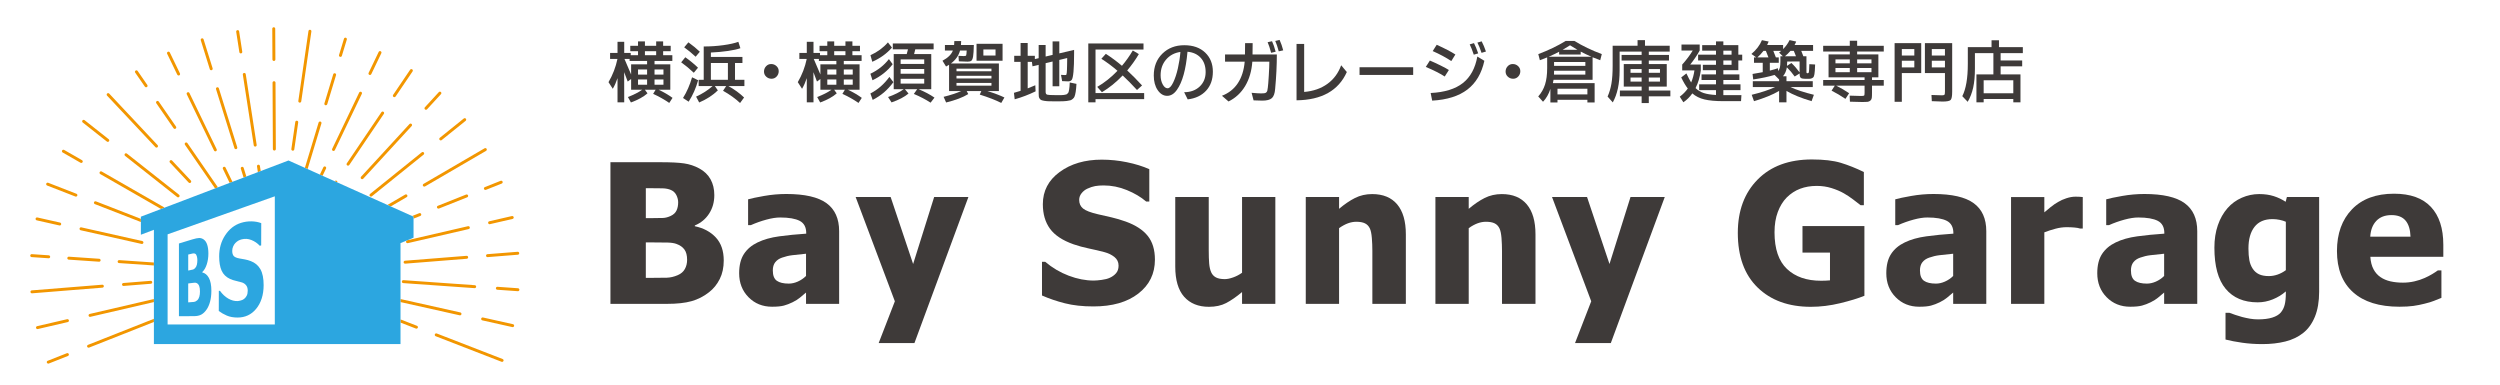 <?xml version="1.0" encoding="utf-8"?>
<!-- Generator: Adobe Illustrator 28.2.0, SVG Export Plug-In . SVG Version: 6.00 Build 0)  -->
<svg version="1.1" xmlns="http://www.w3.org/2000/svg" xmlns:xlink="http://www.w3.org/1999/xlink" x="0px" y="0px" width="520px"
	 height="80px" viewBox="0 0 520 80" enable-background="new 0 0 520 80" xml:space="preserve">
<g id="レイヤー_1">
	<g>
		<path fill="#3E3A39" d="M126.57,17.09c0.884-1.513,1.504-3.122,1.859-4.826h-1.531v-1.258h1.545V8.696h1.395v2.311h1.354v0.479
			h1.518v-0.834h-1.613V9.53h1.613V8.614h1.436V9.53h2.338V8.614h1.449V9.53h1.572v1.121h-1.572v0.834h1.914v1.189h-3.705v0.711
			h3.281v5.277h-2.434c1.103,0.52,2.069,1.085,2.898,1.695l-0.684,1.053c-1.03-0.711-2.146-1.34-3.35-1.887l0.52-0.861h-2.242
			l0.547,0.752c-0.812,0.72-1.96,1.354-3.445,1.9l-0.629-1.135c1.222-0.465,2.215-0.971,2.98-1.518h-2.311v-2.229l-0.711,0.533
			c-0.155-0.456-0.401-1.107-0.738-1.955l0.014,6.275h-1.395v-5.031c-0.273,0.82-0.602,1.559-0.984,2.215L126.57,17.09z
			 M129.892,12.264c0.073,0.183,0.285,0.679,0.636,1.49c0.351,0.812,0.6,1.39,0.745,1.736v-2.105h3.322v-0.711h-3.637v-0.41H129.892
			z M132.709,15.518h1.887v-1.066h-1.887V15.518z M132.709,17.624h1.887V16.53h-1.887V17.624z M134.144,11.485h2.338v-0.834h-2.338
			V11.485z M136.14,15.518H138v-1.066h-1.859V15.518z M136.14,17.624H138V16.53h-1.859V17.624z"/>
		<path fill="#3E3A39" d="M141.683,12.961l0.861-1.053c0.966,0.684,1.846,1.408,2.639,2.174l-0.875,1.053
			C143.442,14.315,142.567,13.59,141.683,12.961z M142.066,20.385c0.793-1.267,1.422-2.702,1.887-4.307l1.258,0.615
			c-0.456,1.641-1.112,3.126-1.969,4.457L142.066,20.385z M142.312,9.844l0.875-1.039c0.921,0.666,1.714,1.317,2.379,1.955
			l-0.875,1.039C143.934,11.088,143.141,10.437,142.312,9.844z M144.787,20.098c1.304-0.592,2.452-1.326,3.445-2.201h-2.912v-1.299
			h1.053V9.667c1.395,0,2.755-0.091,4.081-0.273c1.326-0.182,2.367-0.415,3.124-0.697l0.424,1.326
			c-0.593,0.219-1.449,0.41-2.57,0.574s-2.311,0.273-3.568,0.328v0.916h6.562v1.258h-1.545v3.5h1.955v1.299H151.5
			c1.239,0.684,2.329,1.477,3.268,2.379l-0.834,1.148c-0.966-0.912-2.146-1.759-3.541-2.543l0.656-0.984h-2.365l0.629,0.902
			c-1.039,1.012-2.333,1.85-3.883,2.516L144.787,20.098z M147.863,16.598h3.541v-3.5h-3.541V16.598z"/>
		<path fill="#3E3A39" d="M159.375,15.949c-0.31-0.287-0.465-0.643-0.465-1.066s0.144-0.791,0.431-1.101
			c0.287-0.31,0.643-0.465,1.066-0.465s0.791,0.144,1.101,0.431s0.465,0.643,0.465,1.066s-0.144,0.791-0.431,1.101
			c-0.287,0.31-0.643,0.465-1.066,0.465S159.684,16.236,159.375,15.949z"/>
		<path fill="#3E3A39" d="M165.939,17.09c0.884-1.513,1.504-3.122,1.859-4.826h-1.531v-1.258h1.545V8.696h1.395v2.311h1.354v0.479
			h1.518v-0.834h-1.613V9.53h1.613V8.614h1.436V9.53h2.338V8.614h1.449V9.53h1.572v1.121H177.3v0.834h1.914v1.189h-3.705v0.711
			h3.281v5.277h-2.434c1.103,0.52,2.069,1.085,2.898,1.695l-0.684,1.053c-1.03-0.711-2.146-1.34-3.35-1.887l0.52-0.861H173.5
			l0.547,0.752c-0.812,0.72-1.96,1.354-3.445,1.9l-0.629-1.135c1.222-0.465,2.215-0.971,2.98-1.518h-2.311v-2.229l-0.711,0.533
			c-0.155-0.456-0.401-1.107-0.738-1.955l0.014,6.275h-1.395v-5.031c-0.273,0.82-0.602,1.559-0.984,2.215L165.939,17.09z
			 M169.261,12.264c0.073,0.183,0.285,0.679,0.636,1.49c0.351,0.812,0.6,1.39,0.745,1.736v-2.105h3.322v-0.711h-3.637v-0.41H169.261
			z M172.078,15.518h1.887v-1.066h-1.887V15.518z M172.078,17.624h1.887V16.53h-1.887V17.624z M173.513,11.485h2.338v-0.834h-2.338
			V11.485z M175.509,15.518h1.859v-1.066h-1.859V15.518z M175.509,17.624h1.859V16.53h-1.859V17.624z"/>
		<path fill="#3E3A39" d="M181.041,15.34c1.559-0.738,2.844-1.754,3.855-3.049l0.779,1.066c-1.075,1.404-2.475,2.516-4.197,3.336
			L181.041,15.34z M181.041,19.442c1.54-0.793,2.857-1.941,3.951-3.445l0.834,1.094c-0.62,0.83-1.27,1.536-1.948,2.119
			c-0.679,0.583-1.465,1.107-2.358,1.572L181.041,19.442z M181.054,11.485c1.458-0.665,2.671-1.554,3.637-2.666l0.834,1.08
			c-1.075,1.24-2.438,2.224-4.088,2.953L181.054,11.485z M184.718,20.18c1.358-0.483,2.442-1.025,3.254-1.627h-2.078v-7.314h2.707
			c0.073-0.246,0.159-0.574,0.26-0.984h-3.158V9.038h8.49v1.217h-3.814c-0.027,0.119-0.109,0.447-0.246,0.984h3.568v7.314h-2.625
			c1.276,0.529,2.374,1.112,3.295,1.75l-0.807,1.053c-1.021-0.666-2.183-1.271-3.486-1.818l0.697-0.984h-2.557l0.752,0.902
			c-0.829,0.702-2.005,1.317-3.527,1.846L184.718,20.18z M187.33,13.303h4.908V12.36h-4.908V13.303z M187.33,15.34h4.908v-0.984
			h-4.908V15.34z M187.33,17.391h4.908v-0.998h-4.908V17.391z"/>
		<path fill="#3E3A39" d="M196.038,12.633c1.13-0.602,1.851-1.308,2.16-2.119h-1.654V9.366h1.914
			c0.027-0.255,0.041-0.528,0.041-0.82h1.422c0,0.292-0.014,0.565-0.041,0.82h2.68c-0.027,1.13-0.08,1.926-0.157,2.386
			c-0.077,0.46-0.198,0.754-0.362,0.882c-0.164,0.128-0.422,0.191-0.772,0.191s-0.959-0.022-1.825-0.068l-0.082-1.148
			c0.438,0.037,0.802,0.055,1.094,0.055s0.46-0.048,0.506-0.144s0.082-0.431,0.109-1.005h-1.381c-0.292,1.066-0.921,1.96-1.887,2.68
			h9.967v5.742h-2.406c1.495,0.465,2.68,0.912,3.555,1.34l-0.656,1.135c-1.176-0.593-2.666-1.171-4.471-1.736l0.328-0.738h-3.049
			l0.328,0.629c-1.103,0.684-2.639,1.267-4.607,1.75l-0.52-1.176c1.431-0.355,2.657-0.756,3.678-1.203h-2.543v-5.469
			c-0.128,0.082-0.337,0.205-0.629,0.369L196.038,12.633z M198.95,14.821h7.273v-0.533h-7.273V14.821z M198.95,16.325h7.273v-0.561
			h-7.273V16.325z M198.95,17.815h7.273v-0.561h-7.273V17.815z M203.12,12.633V9.106h5.414v3.527H203.12z M204.542,11.553h2.529
			v-1.258h-2.529V11.553z"/>
		<path fill="#3E3A39" d="M210.901,19.305c0.383-0.1,0.843-0.237,1.381-0.41v-6.029h-1.326v-1.258h1.326V8.942h1.477v2.666h1.49
			v0.684l0.793-0.191V9.366h1.449v2.393l1.449-0.342V8.614h1.395v2.488l3.076-0.725v0.766c0,3.199-0.164,5.022-0.492,5.469
			c-0.155,0.21-0.41,0.314-0.766,0.314c-0.164,0-0.574-0.018-1.23-0.055l-0.232-1.299c0.383,0.027,0.649,0.041,0.8,0.041
			s0.237-0.007,0.26-0.021s0.048-0.057,0.075-0.13c0.027-0.073,0.048-0.182,0.062-0.328c0.014-0.146,0.027-0.351,0.041-0.615
			c0.014-0.264,0.022-0.595,0.027-0.991s0.012-0.882,0.021-1.456l-1.641,0.396v5.482h-1.395v-5.154l-1.449,0.342v5.975
			c0,0.328,0.111,0.522,0.335,0.581c0.224,0.06,0.74,0.089,1.552,0.089h1.436c0.31,0,0.634-0.045,0.971-0.137
			c0.073-0.018,0.166-0.086,0.28-0.205c0.114-0.118,0.183-0.216,0.205-0.294c0.022-0.077,0.057-0.239,0.103-0.485
			s0.073-0.458,0.082-0.636s0.027-0.467,0.055-0.868l1.395,0.287c-0.073,1.322-0.214,2.22-0.424,2.693
			c-0.055,0.137-0.169,0.28-0.342,0.431s-0.337,0.248-0.492,0.294c-0.155,0.045-0.415,0.093-0.779,0.144
			c-0.364,0.05-0.973,0.075-1.825,0.075s-1.458-0.005-1.818-0.014c-0.36-0.009-0.69-0.039-0.991-0.089
			c-0.301-0.05-0.518-0.105-0.649-0.164c-0.132-0.06-0.246-0.162-0.342-0.308c-0.096-0.146-0.152-0.296-0.171-0.451
			s-0.027-0.374-0.027-0.656v-5.906l-1.285,0.301l-0.123-0.93h-0.875v5.523c0.565-0.219,1.094-0.438,1.586-0.656l0.055,1.271
			c-1.449,0.702-2.898,1.253-4.348,1.654L210.901,19.305z"/>
		<path fill="#3E3A39" d="M226.364,21.288V9.038h11.484v1.258h-9.98v9.064h10.117v1.258h-10.117v0.67H226.364z M228.223,18.075
			c1.495-0.866,2.898-1.982,4.211-3.35c-1.039-0.902-2.155-1.736-3.35-2.502l0.93-1.025c1.176,0.757,2.292,1.586,3.35,2.488
			c0.829-0.975,1.581-2.037,2.256-3.186l1.258,0.752c-0.684,1.167-1.49,2.302-2.42,3.404c0.938,0.857,1.969,1.896,3.09,3.117
			l-1.053,0.943c-1.066-1.157-2.06-2.165-2.98-3.021c-1.358,1.422-2.798,2.584-4.32,3.486L228.223,18.075z"/>
		<path fill="#3E3A39" d="M239.986,15.709c0-1.868,0.597-3.386,1.791-4.553c1.194-1.167,2.709-1.75,4.546-1.75
			s3.288,0.511,4.354,1.531c1.066,1.021,1.6,2.345,1.6,3.972s-0.47,2.946-1.408,3.958s-2.215,1.613-3.828,1.805l-0.738-1.49
			c1.331-0.009,2.408-0.403,3.233-1.183s1.237-1.782,1.237-3.008c0-1.226-0.337-2.21-1.012-2.953
			c-0.675-0.743-1.595-1.169-2.762-1.278c-0.328,3.701-1.062,6.344-2.201,7.93c-0.583,0.83-1.26,1.244-2.03,1.244
			s-1.427-0.396-1.969-1.189S239.986,16.94,239.986,15.709z M241.408,15.655c0,0.738,0.146,1.374,0.438,1.907s0.631,0.8,1.019,0.8
			s0.774-0.403,1.162-1.21s0.711-1.784,0.971-2.933s0.436-2.288,0.526-3.418c-1.239,0.183-2.235,0.716-2.987,1.6
			C241.784,13.285,241.408,14.37,241.408,15.655z"/>
		<path fill="#3E3A39" d="M254.166,19.92c1.413-0.547,2.516-1.422,3.309-2.625s1.267-2.693,1.422-4.471h-4.088v-1.49h4.143
			l0.027-2.365h1.572l-0.027,2.365h5.059c0,2.261-0.118,4.653-0.355,7.178c-0.073,0.921-0.301,1.554-0.684,1.9
			s-1.044,0.52-1.982,0.52c-0.665,0-1.271-0.019-1.818-0.055l-0.41-1.572c0.902,0.082,1.538,0.123,1.907,0.123
			s0.641-0.016,0.813-0.048c0.173-0.032,0.303-0.104,0.39-0.219c0.087-0.114,0.139-0.209,0.157-0.287
			c0.019-0.077,0.055-0.303,0.109-0.677c0.055-0.374,0.121-1.201,0.198-2.481c0.077-1.28,0.116-2.244,0.116-2.892h-3.541
			c-0.137,1.941-0.629,3.625-1.477,5.052c-0.848,1.427-2.005,2.504-3.473,3.233L254.166,19.92z M263.668,8.778l0.916-0.205
			c0.273,0.583,0.524,1.312,0.752,2.188l-0.943,0.219C264.146,10.041,263.905,9.307,263.668,8.778z M265.254,8.518l0.902-0.219
			c0.31,0.684,0.561,1.408,0.752,2.174l-0.93,0.205C265.732,9.749,265.491,9.029,265.254,8.518z"/>
		<path fill="#3E3A39" d="M269.68,20.864V9.133h1.586v9.994c1.896-0.164,3.505-0.722,4.826-1.675
			c1.321-0.952,2.278-2.244,2.871-3.876l1.176,1.408C278.408,18.84,274.922,20.8,269.68,20.864z"/>
		<path fill="#3E3A39" d="M282.785,15.586v-1.6h11.156v1.6H282.785z"/>
		<path fill="#3E3A39" d="M296.566,13.918l0.848-1.326c0.711,0.301,1.461,0.647,2.249,1.039c0.788,0.392,1.355,0.702,1.702,0.93
			l-0.861,1.354C299.592,15.313,298.28,14.648,296.566,13.918z M297.578,19.346c2.898-0.146,5.132-0.836,6.699-2.071
			c1.567-1.235,2.57-3.074,3.008-5.517l1.463,0.889c-0.574,2.625-1.752,4.619-3.534,5.981c-1.782,1.363-4.223,2.13-7.321,2.304
			L297.578,19.346z M298.002,10.624l0.834-1.312c1.723,0.784,3.017,1.458,3.883,2.023l-0.848,1.367
			C300.777,11.973,299.487,11.28,298.002,10.624z M305.699,9.229l0.889-0.26c0.292,0.556,0.583,1.267,0.875,2.133l-0.916,0.273
			C306.237,10.446,305.954,9.73,305.699,9.229z M307.298,8.86l0.889-0.26c0.328,0.62,0.624,1.326,0.889,2.119l-0.916,0.273
			C307.859,10.082,307.572,9.371,307.298,8.86z"/>
		<path fill="#3E3A39" d="M313.628,15.949c-0.31-0.287-0.465-0.643-0.465-1.066s0.144-0.791,0.431-1.101
			c0.287-0.31,0.643-0.465,1.066-0.465s0.791,0.144,1.101,0.431s0.465,0.643,0.465,1.066s-0.144,0.791-0.431,1.101
			c-0.287,0.31-0.643,0.465-1.066,0.465S313.937,16.236,313.628,15.949z"/>
		<path fill="#3E3A39" d="M319.951,20.057c0.647-0.72,1.119-1.545,1.415-2.475s0.444-2.064,0.444-3.404v-2.242
			c-0.401,0.164-0.907,0.36-1.518,0.588l-0.328-1.271c2.097-0.784,3.992-1.695,5.688-2.734h1.832
			c1.695,1.039,3.591,1.951,5.688,2.734l-0.328,1.271c-0.757-0.282-1.285-0.487-1.586-0.615v4.689h-8.121
			c-0.046,0.301-0.091,0.533-0.137,0.697h8.682v4.02h-1.504v-0.561h-6.221v0.561h-1.477v-2.83c-0.337,1.076-0.848,1.969-1.531,2.68
			L319.951,20.057z M322.125,11.799h8.887c-0.894-0.392-1.636-0.747-2.229-1.066v0.615h-4.484V10.76
			C323.651,11.107,322.926,11.453,322.125,11.799z M323.232,15.518h6.521v-0.807h-6.508v0.164
			C323.246,15.167,323.241,15.381,323.232,15.518z M323.246,13.7h6.508v-0.807h-6.508V13.7z M323.957,19.633h6.221v-1.176h-6.221
			V19.633z M325.023,10.364h3.09c-0.465-0.264-0.979-0.579-1.545-0.943C326.003,9.785,325.488,10.1,325.023,10.364z"/>
		<path fill="#3E3A39" d="M334.378,20.084c0.364-0.811,0.631-1.707,0.8-2.687c0.169-0.979,0.253-2.222,0.253-3.726V9.516h5.182
			V8.354h1.545v1.162h5.141v1.217h-4.348v0.697h4.197v1.162h-4.197v0.738h3.732v4.689h-3.732v0.807h4.484v1.217h-4.484v1.395h-1.49
			v-1.395h-4.525v-1.217h4.525V18.02h-3.719v-4.689h3.719v-0.738h-4.17V11.43h4.17v-0.697h-4.58v3.965
			c0,2.698-0.474,4.899-1.422,6.604L334.378,20.084z M339.149,15.149h2.311V14.37h-2.311V15.149z M339.149,16.967h2.311V16.12
			h-2.311V16.967z M342.95,15.149h2.324V14.37h-2.324V15.149z M342.95,16.967h2.324V16.12h-2.324V16.967z"/>
		<path fill="#3E3A39" d="M349.393,20.112c0.656-0.492,1.212-1.057,1.668-1.695c-0.456-0.592-0.911-1.362-1.367-2.311l1.08-0.834
			c0.383,0.82,0.711,1.449,0.984,1.887c0.328-0.766,0.556-1.604,0.684-2.516h-2.543v-1.217c0.856-0.948,1.586-1.918,2.188-2.912
			h-2.338V9.256h3.787v1.258c-0.565,1.012-1.222,1.982-1.969,2.912h2.201v1.217c-0.173,1.349-0.538,2.575-1.094,3.678
			c0.483,0.474,1.051,0.818,1.702,1.032c0.651,0.214,1.502,0.349,2.55,0.403v-1.012h-3.5v-1.203h3.5v-0.902h-3.008v-1.162h3.008
			v-0.875h-2.734v-1.121h2.734v-0.902h-3.719v-1.203h3.719v-0.834h-2.871V9.393h2.871V8.614h1.531v0.779h3.117v1.982h0.807v1.203
			h-0.807v2.023h-3.117v0.875h3.336v1.162h-3.336v0.902h3.568v1.203h-3.568v1.039h3.76l-0.082,1.258h-3.678
			c-1.622,0-2.931-0.119-3.924-0.355c-0.993-0.237-1.837-0.656-2.529-1.258c-0.511,0.729-1.13,1.344-1.859,1.846L349.393,20.112z
			 M358.458,11.375h1.709v-0.834h-1.709V11.375z M358.458,13.481h1.709v-0.902h-1.709V13.481z"/>
		<path fill="#3E3A39" d="M364.295,11.225c1.021-0.856,1.75-1.813,2.188-2.871l1.395,0.287c-0.063,0.191-0.169,0.433-0.314,0.725
			h3.322v0.848c0.583-0.583,1.03-1.208,1.34-1.873l1.381,0.301c-0.091,0.246-0.205,0.488-0.342,0.725h3.855v1.217h-2.461
			c0.164,0.401,0.31,0.775,0.438,1.121h0.643v3.145c0,0.183,0.014,0.292,0.041,0.328c0.027,0.037,0.101,0.055,0.219,0.055
			s0.198-0.063,0.239-0.191c0.041-0.127,0.075-0.692,0.103-1.695l1.203,0.068c-0.036,1.058-0.084,1.728-0.144,2.01
			c-0.06,0.283-0.116,0.472-0.171,0.567s-0.159,0.183-0.314,0.26c-0.155,0.078-0.306,0.121-0.451,0.13
			c-0.146,0.009-0.451,0.014-0.916,0.014s-0.786-0.062-0.964-0.185s-0.267-0.408-0.267-0.854v-0.082l-1.025,0.643
			c-0.483-0.692-1.025-1.331-1.627-1.914c-0.118,0.748-0.388,1.367-0.807,1.859h0.725v1.025h5.469v1.217h-4.648
			c1.239,0.583,2.866,1.121,4.881,1.613l-0.479,1.326c-2.151-0.638-3.892-1.349-5.223-2.133v2.379h-1.531v-2.379
			c-1.331,0.784-3.071,1.495-5.223,2.133l-0.479-1.326c2.015-0.492,3.642-1.03,4.881-1.613h-4.648v-1.217h5.469V16.53l-0.943-0.943
			c-1.222,0.365-2.702,0.679-4.443,0.943l-0.137-1.148c0.747-0.109,1.454-0.232,2.119-0.369v-1.955h-1.818v-1.121h0.465
			L364.295,11.225z M365.539,11.936h2.297c-0.164-0.456-0.342-0.907-0.533-1.354h-0.506
			C366.405,11.102,365.985,11.553,365.539,11.936z M368.123,14.684c0.692-0.173,1.253-0.337,1.682-0.492l0.055,0.588
			c0.183-0.237,0.306-0.501,0.369-0.793c0.063-0.292,0.096-0.688,0.096-1.189v-1.094h0.506l-0.779-0.766
			c0.146-0.109,0.292-0.228,0.438-0.355h-1.641c0.191,0.447,0.369,0.898,0.533,1.354h0.602v1.121h-1.859V14.684z M371.267,11.704
			h2.297c-0.036-0.1-0.187-0.474-0.451-1.121h-0.697C372.051,11.011,371.669,11.385,371.267,11.704z M371.691,13.7l0.916-0.602
			c0.593,0.556,1.162,1.208,1.709,1.955v-2.27l-2.584,0.014v0.137C371.732,13.217,371.718,13.472,371.691,13.7z"/>
		<path fill="#3E3A39" d="M379.219,17.815v-1.176h8.613v-0.561h-7.492v-4.758h4.416v-0.602h-5.537V9.53h5.537V8.477h1.531V9.53
			h5.537v1.189h-5.537v0.602h4.416v4.758h-1.326v0.561h2.447v1.176h-2.447v1.518c0,0.483-0.016,0.834-0.048,1.053
			s-0.132,0.401-0.301,0.547c-0.169,0.146-0.374,0.23-0.615,0.253c-0.241,0.022-0.583,0.034-1.025,0.034s-1.311-0.023-2.604-0.068
			l-0.055-1.258c1.212,0.046,1.998,0.068,2.358,0.068s0.574-0.027,0.643-0.082s0.103-0.246,0.103-0.574v-1.49h-5.906
			c0.948,0.474,1.846,0.998,2.693,1.572l-0.766,1.176c-0.966-0.656-1.928-1.226-2.885-1.709l0.67-1.039H379.219z M381.776,13.167
			h2.98V12.36h-2.98V13.167z M381.776,15.012h2.98v-0.861h-2.98V15.012z M386.288,13.167h2.98V12.36h-2.98V13.167z M386.288,15.012
			h2.98v-0.861h-2.98V15.012z"/>
		<path fill="#3E3A39" d="M394.077,21.178V8.969h5.537v6.234h-4.033v5.975H394.077z M395.581,11.553h2.598V10.2h-2.598V11.553z
			 M395.581,14.014h2.598v-1.381h-2.598V14.014z M400.38,15.204V8.969h5.674v10.104c0,0.921-0.107,1.492-0.321,1.716
			c-0.214,0.223-0.772,0.335-1.675,0.335c-0.118,0-0.355-0.009-0.711-0.027c-0.355-0.019-0.866-0.037-1.531-0.055l-0.068-1.285
			c1.203,0.046,1.933,0.068,2.188,0.068s0.422-0.036,0.499-0.109c0.077-0.073,0.116-0.287,0.116-0.643v-3.869H400.38z
			 M401.815,11.553h2.734V10.2h-2.734V11.553z M401.815,14.014h2.734v-1.381h-2.734V14.014z"/>
		<path fill="#3E3A39" d="M408.158,20.002c0.766-1.504,1.148-3.737,1.148-6.699v-3.5h4.936V8.381h1.545v1.422h4.963v1.244h-4.621
			v1.531h4.484v1.217h-4.484v1.682h4.129v5.811h-1.49V20.59h-6.166v0.697h-1.504v-5.811h3.527v-4.43h-3.842v3.24
			c0,1.55-0.123,2.871-0.369,3.965s-0.624,2.069-1.135,2.926L408.158,20.002z M412.601,19.401h6.166v-2.707h-6.166V19.401z"/>
	</g>
</g>
<g id="レイヤー_3" display="none">
</g>
<g id="レイヤー_2">
	<g>
		<g>
			<path fill="#3E3A39" d="M150.538,54.181c0,1.465-0.274,2.75-0.833,3.858c-0.554,1.108-1.295,2.026-2.235,2.751
				c-1.105,0.869-2.323,1.49-3.651,1.859c-1.327,0.368-3.011,0.554-5.057,0.554h-11.791V33.741h10.409
				c2.162,0,3.803,0.082,4.917,0.247c1.114,0.163,2.16,0.511,3.136,1.038c1.055,0.568,1.842,1.327,2.364,2.274
				c0.524,0.95,0.78,2.045,0.78,3.286c0,1.437-0.356,2.718-1.075,3.839c-0.719,1.121-1.713,1.946-2.981,2.473v0.156
				c1.822,0.383,3.281,1.166,4.376,2.347C149.991,50.583,150.538,52.174,150.538,54.181z M141.059,42.071
				c0-0.475-0.12-0.963-0.363-1.463c-0.245-0.502-0.624-0.866-1.139-1.09c-0.488-0.212-1.066-0.327-1.731-0.345
				c-0.667-0.021-1.659-0.031-2.979-0.031h-0.515v6.233h0.932c1.264,0,2.151-0.012,2.661-0.038c0.508-0.026,1.03-0.166,1.572-0.418
				c0.592-0.275,1.003-0.659,1.225-1.146C140.95,43.284,141.059,42.717,141.059,42.071z M142.919,54.043
				c0-0.911-0.181-1.623-0.554-2.138c-0.368-0.514-0.921-0.902-1.661-1.167c-0.449-0.172-1.064-0.266-1.849-0.287
				c-0.787-0.019-1.84-0.029-3.158-0.029h-1.366v7.38h0.395c1.929,0,3.26-0.014,4-0.04c0.737-0.027,1.488-0.204,2.255-0.534
				c0.672-0.29,1.164-0.715,1.475-1.277C142.765,55.39,142.919,54.752,142.919,54.043z"/>
			<path fill="#3E3A39" d="M167.653,60.848c-0.474,0.396-0.901,0.753-1.275,1.069c-0.379,0.317-0.88,0.633-1.518,0.95
				c-0.617,0.304-1.221,0.534-1.808,0.693c-0.588,0.159-1.409,0.239-2.464,0.239c-1.967,0-3.596-0.662-4.898-1.98
				c-1.298-1.319-1.947-2.981-1.947-4.985c0-1.651,0.331-2.983,0.991-3.998c0.656-1.015,1.609-1.821,2.845-2.413
				c1.255-0.607,2.75-1.029,4.495-1.267c1.738-0.238,3.612-0.423,5.62-0.556v-0.117c0-1.228-0.454-2.074-1.357-2.544
				c-0.905-0.467-2.26-0.702-4.068-0.702c-0.819,0-1.774,0.148-2.868,0.445c-1.096,0.296-2.162,0.676-3.208,1.138h-0.59v-5.362
				c0.685-0.198,1.795-0.432,3.324-0.701c1.529-0.271,3.074-0.408,4.631-0.408c3.823,0,6.611,0.638,8.358,1.911
				c1.745,1.272,2.623,3.215,2.623,5.827v15.116h-6.886V60.848z M167.653,57.405v-4.629c-1.175,0.117-2.126,0.222-2.85,0.306
				c-0.726,0.086-1.438,0.255-2.14,0.505c-0.606,0.21-1.075,0.529-1.413,0.959c-0.336,0.428-0.504,0.998-0.504,1.71
				c0,1.044,0.281,1.758,0.842,2.148c0.56,0.39,1.389,0.584,2.482,0.584c0.608,0,1.227-0.138,1.86-0.416
				C166.561,58.296,167.135,57.905,167.653,57.405z"/>
			<path fill="#3E3A39" d="M201.427,40.982l-11.222,30.372h-7.44l3.365-8.686l-8.154-21.686h7.281l4.674,13.931l4.372-13.931
				H201.427z"/>
			<path fill="#3E3A39" d="M227.44,63.738c-2.258,0-4.238-0.218-5.947-0.655c-1.708-0.433-3.294-0.975-4.758-1.622v-7.003h0.674
				c1.475,1.252,3.106,2.215,4.887,2.888c1.779,0.673,3.508,1.009,5.182,1.009c0.424,0,0.98-0.045,1.672-0.137
				c0.694-0.091,1.25-0.237,1.674-0.435c0.513-0.223,0.948-0.537,1.305-0.94c0.356-0.402,0.533-0.933,0.533-1.593
				c0-0.737-0.288-1.337-0.869-1.8c-0.581-0.462-1.275-0.798-2.081-1.009c-0.998-0.264-2.071-0.515-3.215-0.753
				c-1.139-0.237-2.205-0.528-3.197-0.87c-2.278-0.804-3.916-1.885-4.905-3.245c-0.987-1.358-1.484-3.061-1.484-5.105
				c0-2.758,1.168-4.989,3.503-6.698c2.337-1.708,5.252-2.562,8.744-2.562c1.754,0,3.501,0.178,5.232,0.534
				c1.738,0.355,3.292,0.837,4.665,1.444v6.728h-0.656c-1.094-0.938-2.43-1.728-4.009-2.376c-1.572-0.644-3.192-0.968-4.853-0.968
				c-0.649,0-1.227,0.046-1.742,0.136c-0.517,0.094-1.055,0.271-1.624,0.537c-0.461,0.211-0.86,0.524-1.196,0.94
				c-0.338,0.416-0.506,0.879-0.506,1.394c0,0.753,0.268,1.349,0.801,1.791c0.538,0.443,1.568,0.84,3.099,1.196
				c0.989,0.225,1.942,0.443,2.859,0.653c0.917,0.212,1.894,0.502,2.936,0.871c2.047,0.74,3.567,1.732,4.565,2.978
				c0.996,1.246,1.495,2.893,1.495,4.938c0,2.927-1.153,5.282-3.458,7.062C234.469,62.847,231.359,63.738,227.44,63.738z"/>
			<path fill="#3E3A39" d="M265.271,63.203h-6.924V60.75c-1.2,1.002-2.305,1.763-3.308,2.285c-1.001,0.52-2.194,0.782-3.58,0.782
				c-2.203,0-3.918-0.696-5.157-2.086c-1.23-1.392-1.849-3.488-1.849-6.283V40.982h6.965v11.021c0,1.147,0.032,2.083,0.091,2.809
				c0.061,0.727,0.202,1.34,0.427,1.841c0.211,0.462,0.536,0.811,0.978,1.049c0.445,0.237,1.06,0.356,1.851,0.356
				c0.488,0,1.064-0.118,1.731-0.356c0.665-0.238,1.284-0.56,1.851-0.971V40.982h6.924V63.203z"/>
			<path fill="#3E3A39" d="M292.416,63.203h-6.965V52.181c0-0.897-0.036-1.79-0.107-2.682c-0.073-0.891-0.211-1.545-0.406-1.968
				c-0.236-0.503-0.581-0.86-1.032-1.078c-0.447-0.218-1.046-0.327-1.797-0.327c-0.57,0-1.141,0.107-1.722,0.317
				c-0.581,0.212-1.2,0.547-1.86,1.009v15.75H271.6v-22.22h6.927v2.453c1.134-0.962,2.239-1.714,3.315-2.255
				c1.075-0.54,2.267-0.812,3.571-0.812c2.269,0,4.002,0.717,5.205,2.147c1.2,1.432,1.799,3.505,1.799,6.225V63.203z"/>
			<path fill="#3E3A39" d="M319.382,63.203h-6.965V52.181c0-0.897-0.036-1.79-0.104-2.682c-0.073-0.891-0.211-1.545-0.411-1.968
				c-0.234-0.503-0.579-0.86-1.028-1.078c-0.447-0.218-1.048-0.327-1.797-0.327c-0.572,0-1.146,0.107-1.727,0.317
				c-0.576,0.212-1.2,0.547-1.856,1.009v15.75h-6.927v-22.22h6.927v2.453c1.134-0.962,2.237-1.714,3.312-2.255
				c1.073-0.54,2.267-0.812,3.569-0.812c2.273,0,4.005,0.717,5.205,2.147c1.2,1.432,1.801,3.505,1.801,6.225V63.203z"/>
			<path fill="#3E3A39" d="M346.27,40.982l-11.217,30.372h-7.444l3.367-8.686l-8.152-21.686h7.283l4.667,13.931l4.372-13.931H346.27
				z"/>
			<path fill="#3E3A39" d="M387.8,61.522c-1.293,0.526-2.97,1.042-5.037,1.542c-2.062,0.502-4.098,0.753-6.101,0.753
				c-4.631,0-8.32-1.336-11.07-4.007c-2.754-2.672-4.127-6.462-4.127-11.367c0-4.618,1.373-8.318,4.127-11.101
				c2.75-2.783,6.512-4.175,11.285-4.175c2.466,0,4.472,0.235,6.017,0.701c1.543,0.471,3.138,1.107,4.789,1.91v6.906h-0.674
				c-0.356-0.277-0.867-0.671-1.534-1.178c-0.667-0.508-1.316-0.94-1.949-1.296c-0.74-0.423-1.593-0.785-2.562-1.087
				c-0.969-0.305-1.997-0.455-3.081-0.455c-1.264,0-2.416,0.197-3.46,0.592c-1.044,0.398-1.972,1.004-2.791,1.821
				c-0.778,0.792-1.395,1.795-1.847,3.008c-0.458,1.214-0.685,2.627-0.685,4.235c0,3.444,0.864,5.982,2.591,7.617
				c1.729,1.636,4.093,2.453,7.086,2.453c0.263,0,0.574-0.005,0.928-0.019c0.358-0.012,0.667-0.033,0.932-0.061v-5.777h-5.72v-5.521
				h12.88V61.522z"/>
			<path fill="#3E3A39" d="M406.258,60.848c-0.474,0.396-0.901,0.753-1.273,1.069c-0.379,0.317-0.88,0.633-1.513,0.95
				c-0.624,0.304-1.225,0.534-1.813,0.693c-0.588,0.159-1.404,0.239-2.462,0.239c-1.967,0-3.598-0.662-4.898-1.98
				c-1.3-1.319-1.949-2.981-1.949-4.985c0-1.651,0.329-2.983,0.989-3.998c0.66-1.015,1.609-1.821,2.852-2.413
				c1.25-0.607,2.745-1.029,4.488-1.267c1.742-0.238,3.614-0.423,5.622-0.556v-0.117c0-1.228-0.454-2.074-1.354-2.544
				c-0.905-0.467-2.262-0.702-4.068-0.702c-0.817,0-1.776,0.148-2.87,0.445c-1.094,0.296-2.162,0.676-3.204,1.138h-0.594v-5.362
				c0.685-0.198,1.792-0.432,3.324-0.701c1.529-0.271,3.072-0.408,4.631-0.408c3.825,0,6.611,0.638,8.358,1.911
				c1.749,1.272,2.623,3.215,2.623,5.827v15.116h-6.888V60.848z M406.258,57.405v-4.629c-1.171,0.117-2.124,0.222-2.85,0.306
				c-0.724,0.086-1.436,0.255-2.135,0.505c-0.608,0.21-1.078,0.529-1.416,0.959c-0.336,0.428-0.504,0.998-0.504,1.71
				c0,1.044,0.281,1.758,0.842,2.148c0.56,0.39,1.389,0.584,2.484,0.584c0.606,0,1.228-0.138,1.856-0.416
				C405.173,58.296,405.747,57.905,406.258,57.405z"/>
			<path fill="#3E3A39" d="M433.215,47.532h-0.574c-0.259-0.094-0.644-0.162-1.144-0.207c-0.501-0.048-1.06-0.07-1.663-0.07
				c-0.726,0-1.491,0.105-2.287,0.317c-0.799,0.212-1.572,0.463-2.326,0.753v14.879h-6.925v-22.22h6.925v3.185
				c0.318-0.288,0.758-0.655,1.318-1.096c0.56-0.444,1.069-0.796,1.534-1.059c0.497-0.304,1.082-0.565,1.749-0.782
				c0.667-0.218,1.296-0.326,1.89-0.326c0.225,0,0.476,0.007,0.753,0.019c0.274,0.014,0.526,0.032,0.749,0.06V47.532z"/>
			<path fill="#3E3A39" d="M450.14,60.848c-0.474,0.396-0.896,0.753-1.275,1.069c-0.374,0.317-0.88,0.633-1.513,0.95
				c-0.617,0.304-1.223,0.534-1.811,0.693c-0.588,0.159-1.407,0.239-2.462,0.239c-1.967,0-3.601-0.662-4.901-1.98
				c-1.298-1.319-1.947-2.981-1.947-4.985c0-1.651,0.329-2.983,0.989-3.998c0.66-1.015,1.609-1.821,2.85-2.413
				c1.25-0.607,2.75-1.029,4.49-1.267c1.742-0.238,3.617-0.423,5.62-0.556v-0.117c0-1.228-0.449-2.074-1.354-2.544
				c-0.903-0.467-2.262-0.702-4.066-0.702c-0.819,0-1.774,0.148-2.872,0.445c-1.091,0.296-2.162,0.676-3.204,1.138h-0.594v-5.362
				c0.687-0.198,1.795-0.432,3.324-0.701c1.531-0.271,3.074-0.408,4.631-0.408c3.828,0,6.611,0.638,8.361,1.911
				c1.747,1.272,2.621,3.215,2.621,5.827v15.116h-6.886V60.848z M450.14,57.405v-4.629c-1.173,0.117-2.121,0.222-2.847,0.306
				c-0.728,0.086-1.438,0.255-2.137,0.505c-0.608,0.21-1.078,0.529-1.413,0.959c-0.34,0.428-0.506,0.998-0.506,1.71
				c0,1.044,0.279,1.758,0.842,2.148c0.563,0.39,1.386,0.584,2.484,0.584c0.603,0,1.227-0.138,1.86-0.416
				C449.054,58.296,449.628,57.905,450.14,57.405z"/>
			<path fill="#3E3A39" d="M482.382,60.651c0,2.059-0.299,3.805-0.889,5.244c-0.597,1.437-1.407,2.558-2.434,3.362
				c-1.028,0.818-2.262,1.41-3.701,1.773c-1.438,0.362-3.036,0.543-4.792,0.543c-1.475,0-2.877-0.096-4.2-0.287
				c-1.329-0.191-2.48-0.413-3.458-0.662v-5.56h0.817c0.34,0.13,0.746,0.278,1.211,0.434c0.472,0.158,0.944,0.304,1.418,0.435
				c0.567,0.146,1.121,0.265,1.661,0.358c0.542,0.09,1.094,0.139,1.663,0.139c1.173,0,2.153-0.122,2.94-0.368
				c0.783-0.244,1.37-0.589,1.77-1.038c0.395-0.462,0.674-1.007,0.828-1.633c0.159-0.626,0.238-1.415,0.238-2.365v-0.414
				c-0.778,0.686-1.679,1.238-2.7,1.652c-1.023,0.416-2.076,0.624-3.156,0.624c-2.877,0-5.094-0.937-6.659-2.809
				c-1.563-1.876-2.344-4.724-2.344-8.55c0-1.74,0.24-3.303,0.721-4.689c0.481-1.385,1.15-2.564,2.008-3.543
				c0.819-0.935,1.808-1.657,2.97-2.166c1.159-0.507,2.366-0.762,3.621-0.762c1.134,0,2.149,0.146,3.045,0.435
				c0.899,0.29,1.715,0.681,2.455,1.167l0.259-0.989h6.707V60.651z M475.455,56.198V46.127c-0.343-0.159-0.765-0.29-1.266-0.395
				c-0.501-0.106-1.003-0.159-1.502-0.159c-1.663,0-2.911,0.538-3.75,1.614c-0.84,1.074-1.259,2.575-1.259,4.5
				c0,0.964,0.066,1.779,0.191,2.445c0.122,0.665,0.361,1.256,0.703,1.77c0.331,0.502,0.76,0.88,1.296,1.139
				c0.533,0.256,1.216,0.385,2.046,0.385c0.619,0,1.23-0.107,1.829-0.317C474.343,56.898,474.915,56.594,475.455,56.198z"/>
			<path fill="#3E3A39" d="M499.088,63.798c-4.195,0-7.41-1.003-9.645-3.008c-2.237-2.005-3.356-4.862-3.356-8.569
				c0-3.627,1.044-6.523,3.126-8.686c2.085-2.164,5.001-3.246,8.749-3.246c3.399,0,5.958,0.918,7.673,2.75
				c1.715,1.834,2.575,4.459,2.575,7.875v2.494h-15.179c0.066,1.029,0.286,1.889,0.653,2.581c0.368,0.693,0.855,1.244,1.463,1.653
				c0.594,0.408,1.286,0.702,2.078,0.88c0.794,0.179,1.656,0.267,2.591,0.267c0.805,0,1.595-0.088,2.376-0.267
				c0.778-0.179,1.493-0.412,2.135-0.703c0.567-0.25,1.094-0.521,1.574-0.812c0.481-0.29,0.874-0.548,1.178-0.772h0.735v5.719
				c-0.567,0.225-1.087,0.432-1.554,0.622c-0.467,0.193-1.114,0.387-1.933,0.585c-0.749,0.197-1.527,0.352-2.323,0.464
				C501.207,63.739,500.236,63.798,499.088,63.798z M501.384,49.233c-0.043-1.464-0.379-2.578-1.023-3.344
				c-0.635-0.765-1.618-1.149-2.934-1.149c-1.345,0-2.396,0.404-3.158,1.207c-0.758,0.807-1.178,1.9-1.257,3.285H501.384z"/>
		</g>
		<g>
			<path fill="#F29600" d="M85.607,25.782c-0.125-0.115-0.32-0.107-0.433,0.019L75.104,36.755c-0.116,0.125-0.109,0.319,0.018,0.434
				c0.061,0.058,0.143,0.084,0.22,0.082c0.079-0.004,0.157-0.037,0.213-0.1l10.069-10.953C85.74,26.091,85.731,25.898,85.607,25.782
				z"/>
			<path fill="#F29600" d="M88.613,22.833c0.079-0.003,0.157-0.036,0.213-0.099l2.9-3.155c0.113-0.125,0.107-0.319-0.018-0.433
				c-0.125-0.116-0.32-0.107-0.433,0.018l-2.9,3.154c-0.116,0.125-0.109,0.32,0.018,0.434
				C88.454,22.809,88.533,22.837,88.613,22.833z"/>
			<path fill="#F29600" d="M76.924,40.774c0.064,0.079,0.159,0.117,0.252,0.115c0.064-0.003,0.127-0.025,0.179-0.069l10.757-8.658
				c0.134-0.107,0.154-0.301,0.048-0.433c-0.107-0.132-0.299-0.153-0.431-0.047l-10.756,8.658
				C76.838,40.448,76.817,40.641,76.924,40.774z"/>
			<path fill="#F29600" d="M91.437,29.092c0.064,0.079,0.159,0.118,0.252,0.115c0.064-0.003,0.127-0.026,0.179-0.068l4.989-4.013
				c0.129-0.107,0.152-0.3,0.045-0.433c-0.107-0.133-0.302-0.153-0.433-0.047l-4.985,4.013
				C91.351,28.766,91.331,28.96,91.437,29.092z"/>
			<path fill="#F29600" d="M84.592,41.001c0.148-0.085,0.195-0.274,0.111-0.421c-0.086-0.146-0.274-0.196-0.422-0.11l-3.698,2.156
				l0.69,0.309L84.592,41.001z"/>
			<path fill="#F29600" d="M87.984,38.668c0.059,0.102,0.168,0.157,0.279,0.151c0.048-0.002,0.095-0.015,0.141-0.041l12.699-7.402
				c0.148-0.085,0.195-0.273,0.111-0.42c-0.086-0.146-0.275-0.196-0.422-0.111l-12.696,7.402
				C87.948,38.333,87.898,38.521,87.984,38.668z"/>
			<path fill="#F29600" d="M86.017,45.478l1.413-0.563c0.159-0.063,0.236-0.241,0.172-0.399c-0.064-0.157-0.243-0.234-0.402-0.172
				l-1.482,0.59l0.297,0.133V45.478z"/>
			<path fill="#F29600" d="M96.953,40.466l-5.876,2.338c-0.159,0.063-0.236,0.242-0.172,0.399c0.05,0.124,0.172,0.199,0.299,0.193
				c0.032-0.001,0.066-0.008,0.1-0.021l5.876-2.337c0.159-0.064,0.236-0.242,0.173-0.399C97.289,40.48,97.11,40.403,96.953,40.466z"
				/>
			<path fill="#F29600" d="M100.676,39.315c0.048,0.125,0.17,0.199,0.297,0.194c0.032-0.002,0.068-0.008,0.102-0.022l3.29-1.309
				c0.157-0.062,0.234-0.241,0.172-0.399c-0.064-0.158-0.243-0.235-0.402-0.173l-3.288,1.31
				C100.688,38.979,100.61,39.158,100.676,39.315z"/>
			<path fill="#F29600" d="M84.459,50.344c0.034,0.147,0.168,0.244,0.311,0.238c0.02-0.002,0.039-0.003,0.059-0.009
				c4.39-1.017,8.531-1.974,12.656-2.927c0.166-0.038,0.268-0.202,0.229-0.368c-0.036-0.166-0.202-0.269-0.368-0.23
				c-4.1,0.947-8.218,1.899-12.581,2.909l-0.209,0.087C84.474,50.117,84.431,50.229,84.459,50.344z"/>
			<path fill="#F29600" d="M101.536,46.395c0.034,0.146,0.168,0.243,0.313,0.239c0.018-0.001,0.036-0.004,0.057-0.008l4.71-1.087
				c0.163-0.038,0.268-0.204,0.229-0.369c-0.039-0.164-0.204-0.268-0.368-0.231l-4.71,1.087
				C101.602,46.064,101.5,46.229,101.536,46.395z"/>
			<path fill="#F29600" d="M84.284,54.841c4.138-0.33,8.447-0.672,12.805-1.017c0.17-0.014,0.295-0.161,0.284-0.331
				c-0.014-0.169-0.161-0.297-0.331-0.282c-4.358,0.346-8.669,0.687-12.805,1.017c-0.168,0.014-0.295,0.161-0.284,0.331
				c0.016,0.164,0.154,0.288,0.32,0.283C84.277,54.842,84.279,54.841,84.284,54.841z"/>
			<path fill="#F29600" d="M101.096,53.199c0.014,0.164,0.154,0.289,0.32,0.283c0.005-0.001,0.007-0.001,0.011-0.001l6.291-0.497
				c0.168-0.014,0.293-0.162,0.281-0.331c-0.014-0.168-0.163-0.296-0.331-0.282l-6.289,0.497
				C101.209,52.881,101.082,53.029,101.096,53.199z"/>
			<path fill="#F29600" d="M83.587,58.558c-0.014,0.169,0.116,0.316,0.284,0.328l14.84,1.048c0.014,0.001,0.025,0.001,0.036,0.001
				c0.154-0.007,0.281-0.128,0.293-0.286c0.014-0.169-0.116-0.316-0.284-0.328l-14.843-1.048
				C83.746,58.261,83.599,58.389,83.587,58.558z"/>
			<path fill="#F29600" d="M107.748,59.955l-4.272-0.301c-0.17-0.012-0.318,0.115-0.329,0.285c-0.011,0.169,0.116,0.316,0.284,0.328
				l4.274,0.301c0.011,0.002,0.023,0.002,0.034,0.002c0.154-0.006,0.284-0.128,0.295-0.286
				C108.045,60.114,107.918,59.967,107.748,59.955z"/>
			<path fill="#F29600" d="M95.614,65.584c0.027,0.006,0.054,0.008,0.079,0.007c0.136-0.006,0.256-0.101,0.288-0.24
				c0.036-0.165-0.068-0.329-0.234-0.367l-12.442-2.782v0.63L95.614,65.584z"/>
			<path fill="#F29600" d="M106.702,67.432l-6.246-1.396c-0.166-0.037-0.331,0.067-0.368,0.233c-0.036,0.166,0.068,0.33,0.231,0.367
				l6.248,1.398c0.027,0.005,0.052,0.007,0.079,0.006c0.136-0.005,0.256-0.101,0.286-0.24
				C106.972,67.634,106.868,67.469,106.702,67.432z"/>
			<path fill="#F29600" d="M86.732,67.767l-3.426-1.328v0.659l3.204,1.243c0.041,0.015,0.082,0.022,0.123,0.02
				c0.118-0.005,0.229-0.078,0.274-0.196C86.968,68.007,86.888,67.829,86.732,67.767z"/>
			<path fill="#F29600" d="M104.549,74.679l-13.704-5.316c-0.159-0.061-0.336,0.018-0.397,0.176
				c-0.061,0.158,0.016,0.336,0.175,0.397l13.704,5.315c0.041,0.016,0.082,0.023,0.123,0.02c0.12-0.004,0.229-0.078,0.274-0.196
				C104.787,74.917,104.708,74.74,104.549,74.679z"/>
			<path fill="#F29600" d="M18.306,71.728c-0.157,0.062-0.234,0.241-0.172,0.399c0.05,0.125,0.172,0.2,0.299,0.194
				c0.032-0.001,0.066-0.008,0.1-0.021l13.479-5.331v-0.66L18.306,71.728z"/>
			<path fill="#F29600" d="M13.909,73.467l-3.986,1.576c-0.157,0.062-0.234,0.241-0.172,0.399c0.05,0.124,0.172,0.199,0.299,0.194
				c0.034-0.002,0.068-0.008,0.102-0.021l3.982-1.576c0.159-0.062,0.236-0.241,0.172-0.399
				C14.243,73.483,14.066,73.406,13.909,73.467z"/>
			<path fill="#F29600" d="M31.189,62.389c-4.179,0.972-8.322,1.935-12.531,2.912c-0.163,0.039-0.268,0.204-0.229,0.369
				c0.034,0.146,0.166,0.244,0.311,0.238c0.018-0.001,0.039-0.003,0.057-0.008c4.209-0.978,8.352-1.94,12.533-2.911l0.683-0.158
				v-0.632L31.189,62.389z"/>
			<path fill="#F29600" d="M13.961,66.393l-6.235,1.449c-0.166,0.038-0.27,0.203-0.231,0.369c0.036,0.146,0.168,0.243,0.313,0.238
				c0.018-0.001,0.036-0.002,0.057-0.007l6.235-1.45c0.166-0.038,0.268-0.203,0.229-0.368C14.29,66.457,14.125,66.354,13.961,66.393
				z"/>
			<path fill="#F29600" d="M25.714,59.478l5.668-0.456c0.17-0.014,0.295-0.162,0.284-0.331c-0.016-0.169-0.161-0.294-0.331-0.281
				l-5.668,0.455c-0.17,0.013-0.297,0.162-0.284,0.332c0.014,0.164,0.154,0.288,0.32,0.282
				C25.705,59.479,25.709,59.479,25.714,59.478z"/>
			<path fill="#F29600" d="M21.596,59.5c-0.014-0.169-0.161-0.294-0.329-0.281L6.615,60.397c-0.168,0.014-0.295,0.162-0.281,0.331
				c0.014,0.164,0.154,0.288,0.32,0.282c0.002,0,0.007,0,0.011-0.001l14.65-1.177C21.485,59.818,21.61,59.67,21.596,59.5z"/>
			<path fill="#F29600" d="M24.8,54.106c-0.17-0.011-0.318,0.117-0.329,0.286c-0.011,0.169,0.118,0.316,0.286,0.327l7.256,0.497
				V54.6L24.8,54.106z"/>
			<path fill="#F29600" d="M14.331,53.391c-0.17-0.011-0.318,0.116-0.329,0.285c-0.011,0.17,0.116,0.316,0.286,0.328l6.31,0.431
				c0.011,0.002,0.023,0.002,0.034,0.002c0.154-0.007,0.284-0.129,0.295-0.288c0.009-0.169-0.118-0.315-0.288-0.327L14.331,53.391z"
				/>
			<path fill="#F29600" d="M6.574,53.476l3.533,0.242c0.011,0.001,0.023,0.001,0.034,0.001c0.154-0.006,0.284-0.129,0.295-0.286
				c0.009-0.17-0.118-0.316-0.288-0.328l-3.533-0.242c-0.168-0.011-0.315,0.117-0.327,0.286C6.277,53.317,6.404,53.465,6.574,53.476
				z"/>
			<path fill="#F29600" d="M29.537,50.744c0.136-0.006,0.256-0.101,0.286-0.24c0.039-0.165-0.066-0.33-0.231-0.366
				c-4.284-0.961-8.429-1.892-12.674-2.848c-0.168-0.037-0.331,0.067-0.368,0.233c-0.036,0.166,0.066,0.33,0.231,0.368
				c4.247,0.954,8.392,1.886,12.676,2.847C29.485,50.743,29.512,50.745,29.537,50.744z"/>
			<path fill="#F29600" d="M7.64,45.832l4.715,1.062c0.027,0.006,0.052,0.008,0.079,0.007c0.136-0.006,0.256-0.1,0.288-0.239
				c0.036-0.166-0.066-0.33-0.234-0.368l-4.715-1.062c-0.166-0.037-0.331,0.066-0.368,0.233C7.368,45.631,7.472,45.795,7.64,45.832z
				"/>
			<path fill="#F29600" d="M19.958,41.884c-0.159-0.061-0.336,0.018-0.399,0.175c-0.061,0.158,0.018,0.336,0.177,0.398
				c3.204,1.248,6.412,2.496,9.565,3.723V45.52C26.218,44.321,23.087,43.102,19.958,41.884z"/>
			<path fill="#F29600" d="M9.8,38.589l5.881,2.29c0.041,0.016,0.082,0.023,0.123,0.022c0.118-0.005,0.229-0.079,0.274-0.197
				c0.061-0.158-0.018-0.336-0.175-0.398l-5.881-2.29c-0.156-0.061-0.336,0.017-0.397,0.175C9.564,38.35,9.641,38.527,9.8,38.589z"
				/>
			<path fill="#F29600" d="M34.063,43.084L21.16,35.676c-0.147-0.084-0.336-0.034-0.42,0.113c-0.084,0.148-0.034,0.335,0.113,0.419
				l12.646,7.261l0.683-0.26C34.156,43.159,34.115,43.114,34.063,43.084z"/>
			<path fill="#F29600" d="M13.036,31.719l3.716,2.134c0.052,0.031,0.111,0.043,0.166,0.041c0.102-0.005,0.2-0.059,0.254-0.154
				c0.084-0.147,0.034-0.335-0.113-0.42l-3.714-2.133c-0.147-0.085-0.336-0.034-0.422,0.113
				C12.838,31.447,12.89,31.635,13.036,31.719z"/>
			<path fill="#F29600" d="M26.397,31.948c-0.132-0.106-0.327-0.083-0.431,0.051c-0.104,0.133-0.082,0.326,0.052,0.431l10.838,8.555
				c0.061,0.048,0.132,0.069,0.202,0.065c0.089-0.004,0.172-0.043,0.231-0.116c0.104-0.133,0.082-0.326-0.052-0.432L26.397,31.948z"
				/>
			<path fill="#F29600" d="M17.206,25.478l5.025,3.965c0.059,0.048,0.132,0.069,0.202,0.066c0.086-0.003,0.17-0.043,0.229-0.117
				c0.104-0.133,0.082-0.326-0.052-0.432l-5.023-3.965c-0.134-0.105-0.327-0.082-0.433,0.051
				C17.049,25.179,17.072,25.372,17.206,25.478z"/>
			<path fill="#F29600" d="M39.479,38.066c0.07-0.002,0.141-0.03,0.197-0.082c0.125-0.117,0.129-0.311,0.014-0.435l-3.891-4.146
				c-0.118-0.124-0.311-0.129-0.436-0.014c-0.125,0.117-0.129,0.311-0.014,0.434l3.893,4.146
				C39.304,38.038,39.393,38.07,39.479,38.066z"/>
			<path fill="#F29600" d="M32.33,30.606c0.064,0.067,0.15,0.1,0.236,0.096c0.073-0.003,0.141-0.031,0.197-0.083
				c0.125-0.115,0.132-0.31,0.016-0.434L22.719,19.47c-0.118-0.124-0.311-0.13-0.436-0.014c-0.122,0.116-0.129,0.311-0.014,0.434
				L32.33,30.606z"/>
			<path fill="#F29600" d="M38.977,29.763c-0.098-0.141-0.288-0.175-0.429-0.079c-0.138,0.097-0.175,0.289-0.077,0.429l6.264,9.08
				l0.59-0.225L38.977,29.763z"/>
			<path fill="#F29600" d="M36.105,26.68c0.061,0.09,0.163,0.136,0.265,0.132c0.057-0.002,0.111-0.02,0.161-0.054
				c0.141-0.096,0.175-0.288,0.079-0.428l-3.592-5.206c-0.095-0.14-0.286-0.175-0.427-0.078c-0.141,0.096-0.175,0.288-0.079,0.427
				L36.105,26.68z"/>
			<path fill="#F29600" d="M30.136,18.023c0.061,0.09,0.163,0.137,0.263,0.133c0.057-0.002,0.113-0.02,0.163-0.054
				c0.141-0.096,0.175-0.287,0.077-0.427l-2.01-2.915c-0.095-0.139-0.286-0.175-0.427-0.078s-0.175,0.288-0.079,0.428L30.136,18.023
				z"/>
			<path fill="#F29600" d="M46.916,34.86c-0.075-0.153-0.256-0.217-0.411-0.143c-0.152,0.074-0.215,0.258-0.143,0.411
				c0.44,0.909,0.901,1.864,1.407,2.91l0.578-0.219C47.83,36.754,47.361,35.783,46.916,34.86z"/>
			<path fill="#F29600" d="M44.516,31.31c0.054,0.114,0.17,0.179,0.288,0.174c0.041-0.001,0.082-0.011,0.12-0.03
				c0.154-0.074,0.218-0.258,0.143-0.411c-1.894-3.91-3.746-7.734-5.661-11.691c-0.075-0.153-0.259-0.217-0.413-0.142
				c-0.152,0.073-0.215,0.257-0.143,0.41C40.768,23.576,42.619,27.4,44.516,31.31z"/>
			<path fill="#F29600" d="M36.874,15.534c0.057,0.114,0.172,0.179,0.29,0.174c0.039-0.002,0.082-0.011,0.12-0.03
				c0.152-0.075,0.218-0.258,0.143-0.411l-2.105-4.352c-0.073-0.153-0.259-0.217-0.411-0.143c-0.152,0.075-0.215,0.259-0.141,0.411
				L36.874,15.534z"/>
			<path fill="#F29600" d="M50.682,34.913c-0.052-0.162-0.225-0.252-0.386-0.202c-0.161,0.05-0.254,0.222-0.202,0.384
				c0.186,0.604,0.374,1.209,0.572,1.84l0.576-0.219C51.05,36.098,50.864,35.505,50.682,34.913z"/>
			<path fill="#F29600" d="M48.759,30.811c0.043,0.135,0.17,0.221,0.304,0.215c0.027-0.002,0.054-0.006,0.082-0.014
				c0.161-0.051,0.252-0.222,0.2-0.385c-1.262-4.04-2.548-8.166-3.823-12.263c-0.052-0.162-0.225-0.254-0.386-0.202
				c-0.163,0.05-0.252,0.223-0.202,0.385C46.211,22.644,47.497,26.771,48.759,30.811z"/>
			<path fill="#F29600" d="M43.638,14.393c0.043,0.136,0.17,0.221,0.306,0.216c0.025-0.001,0.052-0.005,0.079-0.014
				c0.161-0.05,0.252-0.222,0.202-0.385l-1.879-6.024c-0.05-0.162-0.22-0.253-0.383-0.202c-0.161,0.05-0.252,0.222-0.202,0.385
				L43.638,14.393z"/>
			<path fill="#F29600" d="M54.061,34.515c-0.025-0.167-0.181-0.282-0.349-0.256c-0.168,0.026-0.281,0.183-0.256,0.351l0.184,1.194
				l0.588-0.223L54.061,34.515z"/>
			<path fill="#F29600" d="M52.779,30.23c0.023,0.155,0.161,0.266,0.315,0.26c0.011-0.001,0.023-0.003,0.034-0.004
				c0.168-0.026,0.284-0.183,0.259-0.351L51.114,15.43c-0.025-0.167-0.182-0.282-0.349-0.256c-0.168,0.026-0.281,0.183-0.256,0.352
				L52.779,30.23z"/>
			<path fill="#F29600" d="M49.786,10.85c0.023,0.155,0.161,0.266,0.315,0.26c0.011-0.001,0.023-0.002,0.034-0.003
				c0.168-0.025,0.284-0.183,0.256-0.35l-0.653-4.235c-0.025-0.167-0.181-0.283-0.349-0.256c-0.168,0.026-0.284,0.183-0.259,0.35
				L49.786,10.85z"/>
			<path fill="#F29600" d="M56.997,16.89c-0.17,0.001-0.309,0.139-0.306,0.309l0.068,13.809c0.002,0.17,0.138,0.306,0.309,0.306
				c0.005,0,0.009-0.001,0.011-0.001c0.166-0.007,0.295-0.143,0.295-0.308l-0.068-13.809C57.303,17.026,57.165,16.889,56.997,16.89z
				"/>
			<path fill="#F29600" d="M56.974,12.681c0.005,0,0.009,0,0.011,0c0.166-0.006,0.295-0.142,0.295-0.309l-0.034-6.4
				c0-0.171-0.136-0.307-0.306-0.306c-0.17,0.001-0.306,0.139-0.306,0.309l0.032,6.401C56.665,12.546,56.806,12.683,56.974,12.681z"
				/>
			<path fill="#F29600" d="M60.863,31.342c0.018,0.003,0.036,0.004,0.057,0.003c0.145-0.005,0.268-0.113,0.29-0.262l0.817-5.628
				c0.025-0.168-0.093-0.324-0.261-0.348c-0.168-0.024-0.322,0.092-0.347,0.26l-0.817,5.627
				C60.577,31.162,60.693,31.318,60.863,31.342z"/>
			<path fill="#F29600" d="M62.312,21.347c0.018,0.002,0.036,0.003,0.057,0.002c0.143-0.006,0.27-0.114,0.29-0.262l2.11-14.546
				c0.023-0.168-0.093-0.324-0.261-0.348c-0.168-0.026-0.324,0.092-0.347,0.259l-2.11,14.547
				C62.027,21.166,62.142,21.323,62.312,21.347z"/>
			<path fill="#F29600" d="M66.857,25.671c0.048-0.163-0.043-0.335-0.206-0.384c-0.161-0.048-0.334,0.043-0.383,0.205l-2.85,9.418
				l0.565,0.253L66.857,25.671z"/>
			<path fill="#F29600" d="M67.681,21.886c0.034,0.011,0.068,0.015,0.102,0.012c0.125-0.005,0.243-0.089,0.281-0.217l1.831-6.053
				c0.05-0.163-0.043-0.334-0.204-0.383c-0.161-0.05-0.336,0.043-0.383,0.204l-1.833,6.053
				C67.426,21.665,67.517,21.836,67.681,21.886z"/>
			<path fill="#F29600" d="M70.725,11.821c0.036,0.01,0.068,0.015,0.102,0.013c0.127-0.005,0.243-0.088,0.281-0.218l1.028-3.39
				c0.048-0.162-0.043-0.333-0.207-0.383c-0.161-0.049-0.334,0.044-0.383,0.206l-1.025,3.389
				C70.471,11.6,70.564,11.772,70.725,11.821z"/>
			<path fill="#F29600" d="M67.817,35.056c0.073-0.153,0.009-0.337-0.145-0.411c-0.152-0.073-0.336-0.008-0.411,0.145
				c-0.234,0.488-0.477,0.994-0.728,1.52l0.561,0.252C67.342,36.042,67.583,35.539,67.817,35.056z"/>
			<path fill="#F29600" d="M69.239,31.375c0.048,0.022,0.098,0.032,0.145,0.03c0.111-0.005,0.216-0.069,0.265-0.174
				c1.888-3.943,3.723-7.775,5.615-11.715c0.073-0.153,0.007-0.337-0.145-0.411c-0.152-0.073-0.336-0.009-0.411,0.144
				c-1.89,3.94-3.725,7.772-5.615,11.715C69.021,31.119,69.087,31.302,69.239,31.375z"/>
			<path fill="#F29600" d="M76.817,15.569c0.045,0.023,0.098,0.032,0.143,0.03c0.111-0.004,0.215-0.067,0.265-0.174l2.092-4.358
				c0.073-0.154,0.009-0.336-0.145-0.41c-0.152-0.074-0.336-0.009-0.408,0.144l-2.092,4.358
				C76.597,15.311,76.663,15.495,76.817,15.569z"/>
			<path fill="#F29600" d="M70.047,37.612c-0.138-0.095-0.331-0.059-0.427,0.081c0,0.002-0.002,0.003-0.002,0.003l0.554,0.25
				C70.203,37.823,70.158,37.688,70.047,37.612z"/>
			<path fill="#F29600" d="M72.137,33.976c-0.095,0.141-0.059,0.332,0.082,0.427c0.057,0.038,0.122,0.055,0.186,0.052
				c0.093-0.003,0.186-0.051,0.241-0.135c2.448-3.619,4.869-7.199,7.197-10.641c0.097-0.14,0.059-0.331-0.082-0.426
				c-0.141-0.096-0.331-0.058-0.427,0.082C77.003,26.776,74.585,30.357,72.137,33.976z"/>
			<path fill="#F29600" d="M81.854,20.158c0.057,0.039,0.12,0.056,0.184,0.054c0.095-0.004,0.186-0.051,0.243-0.136l3.537-5.226
				c0.095-0.14,0.057-0.331-0.082-0.427c-0.141-0.095-0.331-0.058-0.427,0.082l-3.537,5.225
				C81.677,19.872,81.713,20.064,81.854,20.158z"/>
			<path fill="#2CA6E0" d="M83.306,62.832v-0.63V50.565l1.25-0.521l0.209-0.087l1.252-0.52v-3.959v-0.411l-0.297-0.133l-4.447-1.999
				l-0.69-0.309l-10.412-4.68l-0.554-0.249l-2.525-1.135l-0.561-0.252l-2.55-1.146l-0.565-0.253l-3.408-1.532l-5.783,2.202
				l-0.588,0.223l-2.396,0.912l-0.576,0.219l-2.319,0.883l-0.578,0.219l-2.444,0.93l-0.59,0.225L34.184,43.21l-0.683,0.26
				l-4.2,1.598v0.453v0.659v2.643l2.711-1.025V54.6v0.616v6.982v0.632v3.479v0.66v4.598H60.01h23.296v-4.469v-0.659V62.832z
				 M57.16,67.488H34.862V48.741l22.298-7.909V67.488z"/>
			<path fill="#2CA6E0" d="M42.079,56.67v-0.089c0.388-0.366,0.697-0.89,0.921-1.574c0.227-0.69,0.343-1.45,0.343-2.28
				c0-0.716-0.082-1.326-0.245-1.829c-0.163-0.499-0.408-0.863-0.735-1.092c-0.297-0.21-0.615-0.311-0.946-0.302
				c-0.329,0.009-0.805,0.108-1.42,0.296l-2.779,0.847v15.128l3.163-0.017c0.588-0.003,1.085-0.109,1.479-0.319
				c0.404-0.212,0.778-0.569,1.123-1.074c0.295-0.425,0.533-0.962,0.71-1.612c0.179-0.653,0.27-1.407,0.272-2.258
				c0-1.167-0.175-2.07-0.526-2.704C43.093,57.165,42.637,56.793,42.079,56.67z M39.15,52.944l0.141-0.035
				c0.363-0.091,0.64-0.155,0.828-0.191c0.188-0.036,0.354-0.014,0.495,0.067c0.15,0.086,0.259,0.26,0.329,0.519
				c0.07,0.26,0.107,0.522,0.107,0.785c0,0.356-0.034,0.677-0.1,0.961c-0.066,0.282-0.184,0.516-0.354,0.701
				c-0.154,0.167-0.306,0.27-0.449,0.312c-0.145,0.041-0.393,0.094-0.744,0.16l-0.254,0.047L39.15,52.944z M41.455,61.723
				c-0.093,0.319-0.238,0.565-0.436,0.739c-0.222,0.196-0.44,0.307-0.649,0.334c-0.211,0.027-0.585,0.057-1.116,0.089l-0.109,0.007
				l0.002-3.932l0.374-0.049c0.368-0.051,0.662-0.085,0.885-0.105c0.227-0.019,0.404,0.01,0.535,0.086
				c0.216,0.118,0.379,0.312,0.488,0.585c0.109,0.273,0.163,0.664,0.163,1.171C41.594,61.046,41.546,61.404,41.455,61.723z"/>
			<path fill="#2CA6E0" d="M49.414,66.048c1.563,0,2.861-0.592,3.857-1.803c1.03-1.25,1.559-2.902,1.566-4.93
				c0.002-1.416-0.222-2.524-0.672-3.318c-0.445-0.783-1.112-1.345-1.992-1.686c-0.438-0.165-0.846-0.281-1.223-0.349
				c-0.372-0.067-0.756-0.134-1.146-0.203c-0.599-0.109-0.996-0.283-1.198-0.52c-0.202-0.235-0.302-0.589-0.302-1.061
				c0-0.323,0.066-0.63,0.193-0.921c0.127-0.292,0.281-0.528,0.456-0.705c0.22-0.222,0.431-0.389,0.633-0.5
				c0.202-0.11,0.431-0.199,0.687-0.265c0.674-0.171,1.343-0.13,2.008,0.133c0.678,0.27,1.264,0.668,1.749,1.197l0.295-0.065
				l0.014-4.639c-0.617-0.235-1.3-0.357-2.049-0.37c-0.731-0.012-1.45,0.094-2.16,0.314c-1.364,0.424-2.459,1.296-3.308,2.599
				c-0.828,1.268-1.234,2.715-1.236,4.368c0,1.226,0.168,2.214,0.51,2.973c0.347,0.769,0.928,1.344,1.763,1.729
				c0.368,0.166,0.769,0.297,1.205,0.393c0.442,0.098,0.864,0.209,1.264,0.331c0.322,0.1,0.603,0.288,0.842,0.564
				c0.238,0.279,0.358,0.662,0.358,1.149c-0.002,0.434-0.077,0.79-0.225,1.064c-0.148,0.274-0.327,0.49-0.538,0.649
				c-0.17,0.139-0.395,0.246-0.672,0.321c-0.274,0.074-0.492,0.116-0.658,0.125c-0.647,0.035-1.298-0.14-1.956-0.516
				c-0.644-0.37-1.221-0.91-1.733-1.62l-0.232,0.022l-0.007,4.181c0.506,0.378,1.064,0.697,1.674,0.956
				C47.808,65.914,48.55,66.048,49.414,66.048z"/>
		</g>
	</g>
</g>
</svg>
